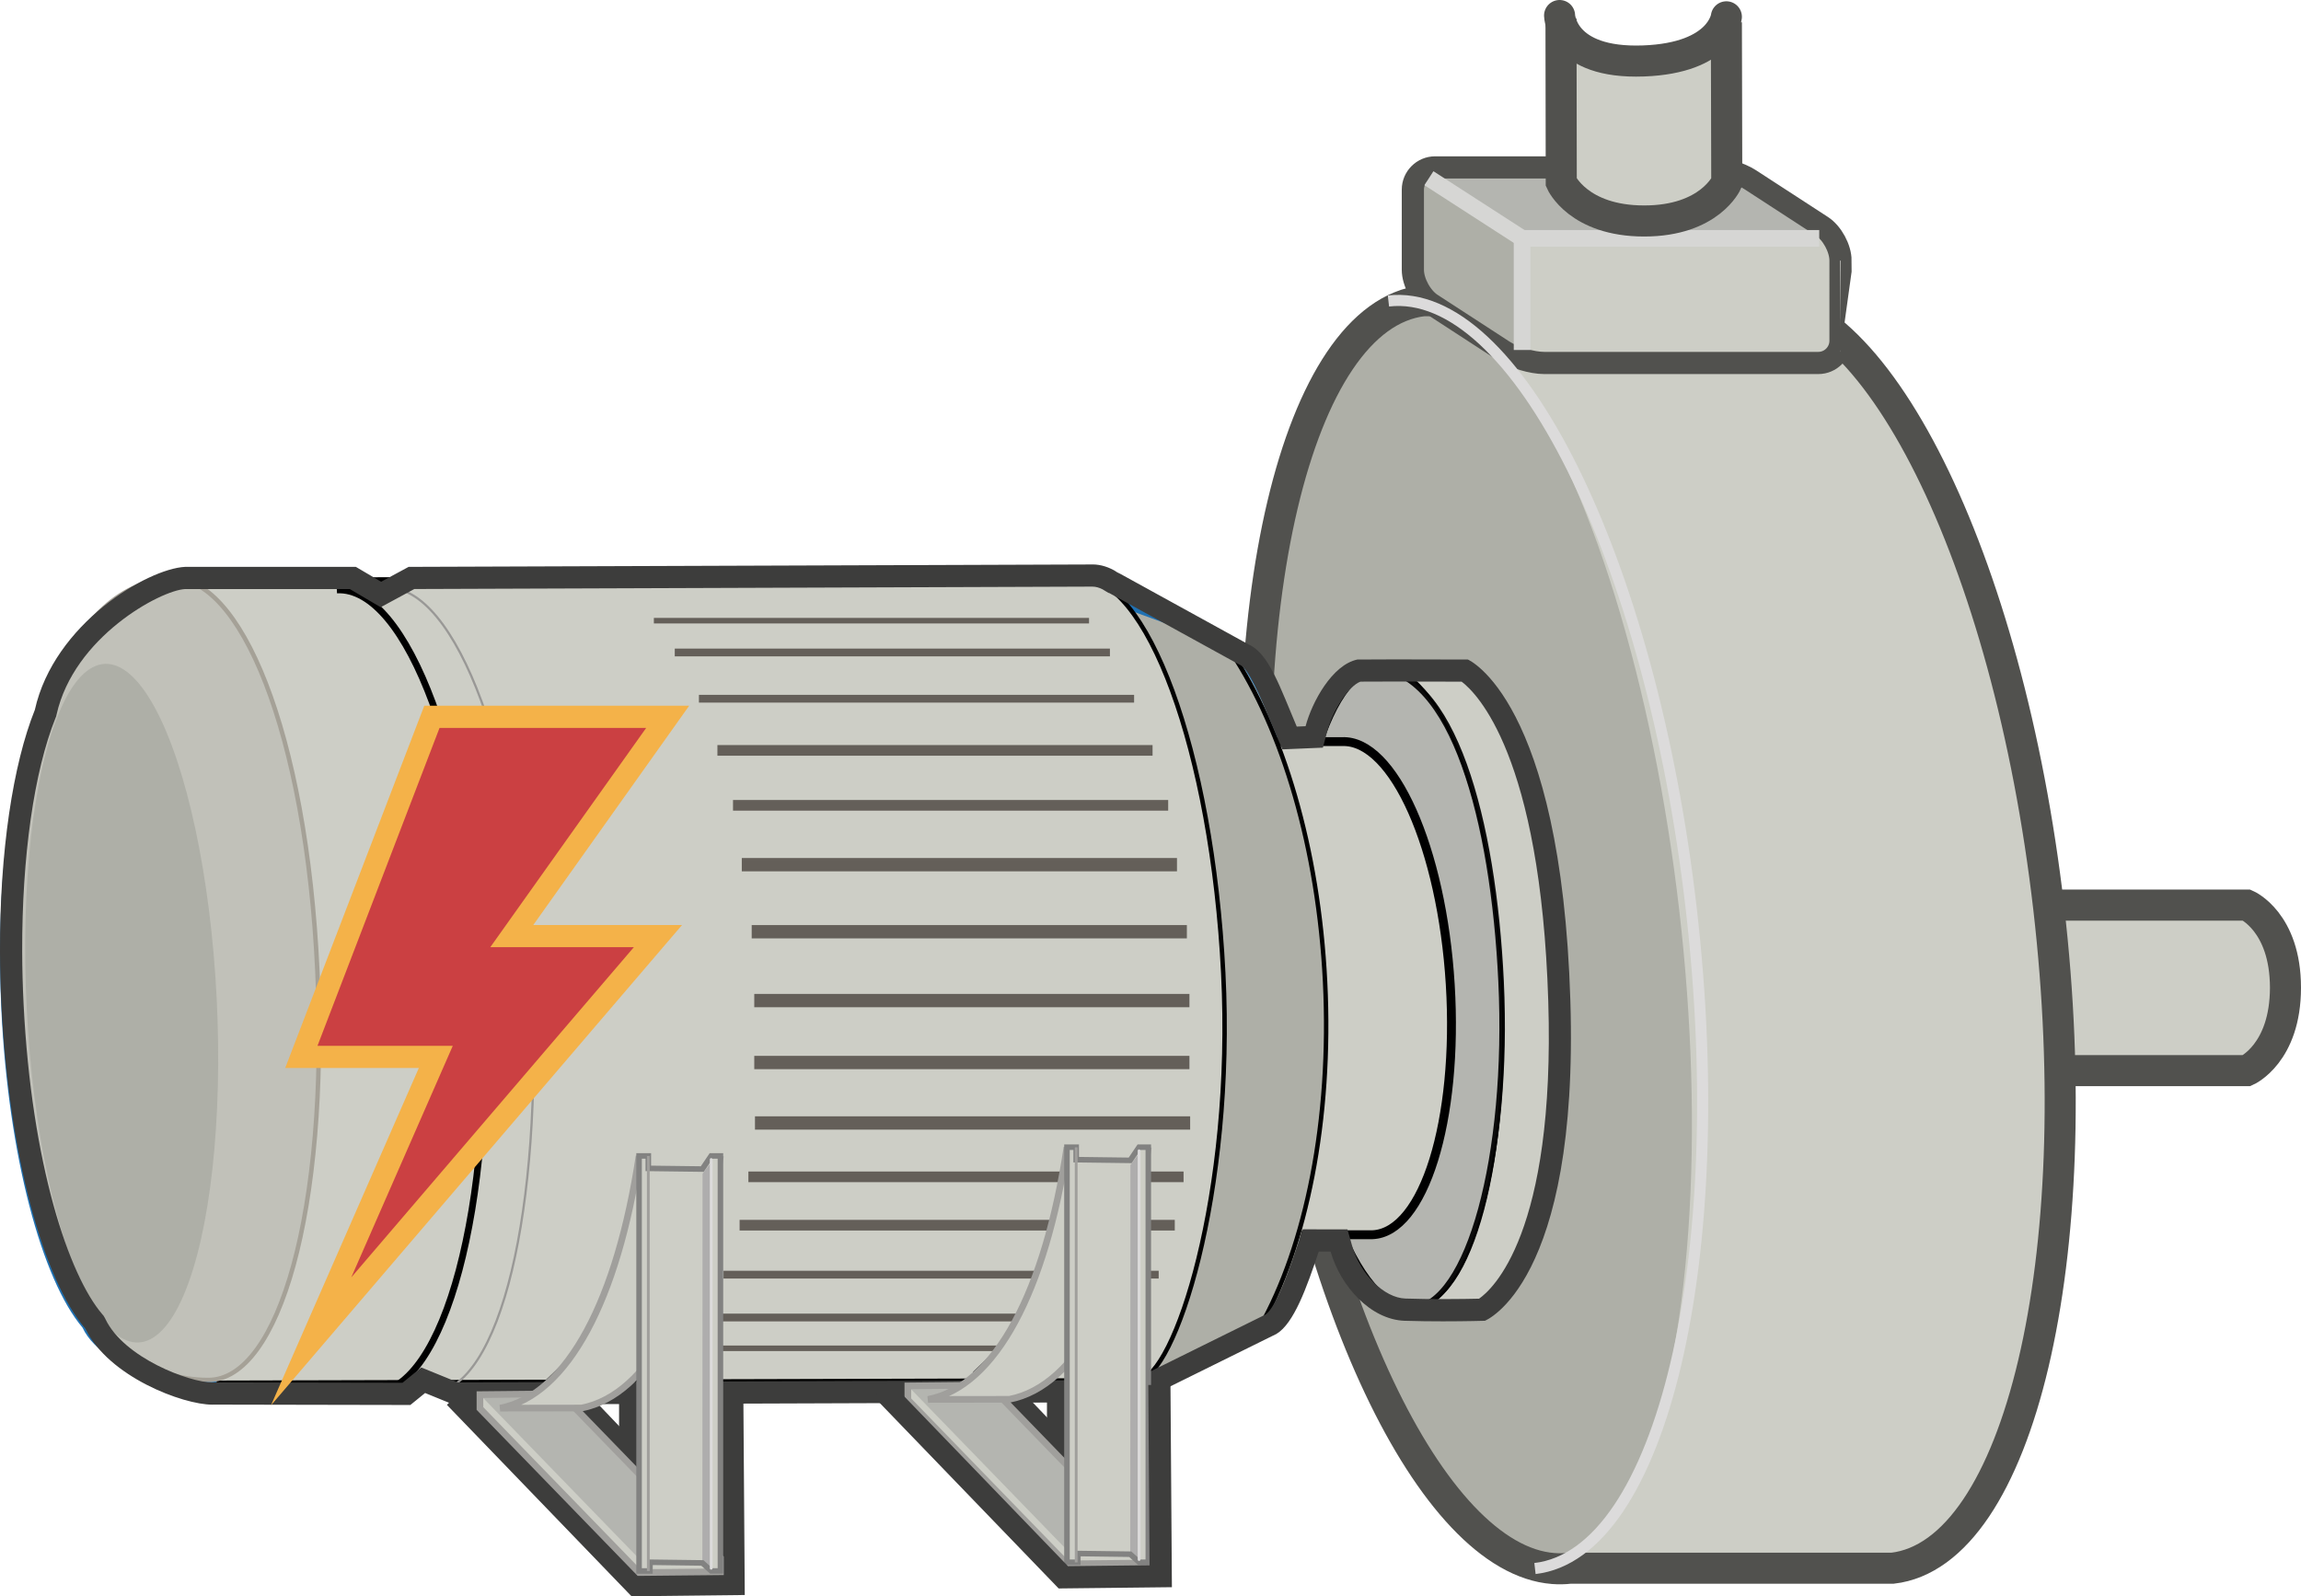 <?xml version="1.0" encoding="iso-8859-1"?>
<!-- Generator: Adobe Illustrator 17.0.0, SVG Export Plug-In . SVG Version: 6.00 Build 0)  -->
<!DOCTYPE svg PUBLIC "-//W3C//DTD SVG 1.1//EN" "http://www.w3.org/Graphics/SVG/1.1/DTD/svg11.dtd">
<svg version="1.1" xmlns="http://www.w3.org/2000/svg" xmlns:xlink="http://www.w3.org/1999/xlink" x="0px" y="0px" width="103.7px"
	 height="71.938px" viewBox="0 0 103.7 71.938" style="enable-background:new 0 0 103.7 71.938;" xml:space="preserve">
<g id="Base_x5F_Pump_x5F_Right_x5F_On">
	<g id="Layer_1_12_">
	</g>
	<g id="Layer_1_2_">
	</g>
	<g id="Layer_1_1_">
	</g>
	<g id="Base_x5F_Pump_x5F_Right_x5F_Off">
		<g>
			<g>
				<g>
					<path style="fill:#CDCEC6;" d="M101.256,48.594H88.881c0,0,0.979-0.97,1.062-4.058c0.083-3.088-1.062-4.058-1.062-4.058h12.375
						c0,0,1.062,0.822,1.062,4.042C102.319,47.739,101.256,48.594,101.256,48.594z"/>
					<path style="fill:none;stroke:#51514E;stroke-width:1.4;stroke-miterlimit:10;" d="M89.702,40.79h11.554
						c0,0,1.744,0.757,1.744,3.722s-1.744,3.737-1.744,3.737H89.702"/>
				</g>
				<path style="fill:none;stroke:#51514E;stroke-width:1.4;stroke-miterlimit:10;" d="M87.829,40.477c0,0,1.857,0.219,1.989,3.931
					c0.14,3.927-2.048,3.988-2.048,3.988"/>
			</g>
			<path style="fill:#CDCEC6;" d="M78.687,13.552H64.144c-5.712,0.66-8.864,13.983-7.04,29.757
				c1.824,15.774,7.932,28.026,13.644,27.366h14.543c5.712-0.66,8.864-13.983,7.04-29.757
				C90.508,25.144,84.399,12.892,78.687,13.552z"/>
			
				<ellipse transform="matrix(-0.115 -0.993 0.993 -0.115 32.299 112.906)" style="fill:#AEAFA7;" cx="66.454" cy="42.063" rx="28.751" ry="9.318"/>
			<path style="fill:none;stroke:#51514E;stroke-width:1.4;stroke-miterlimit:10;" d="M78.687,13.552H64.144
				c-5.712,0.66-8.864,13.983-7.04,29.757C58.848,58.396,64.513,70.262,70,70.688c0.25,0.019,0.499,0.015,0.748-0.014h14.543
				c5.712-0.66,8.864-13.983,7.04-29.757C90.508,25.144,84.399,12.892,78.687,13.552z"/>
			<path style="fill:#2071B2;" d="M57.156,59.841l-0.003-0.006l-5.162,1.492c0,0-0.631,0.331-0.968,0.348l-40.635,0.9
				C9.174,62.636,4.742,62,3.721,59.837l-0.003-0.006C1.88,57.656,0.383,52.105,0.062,45.54c-0.264-5.406,0.333-10.207,1.455-13.045
				c0.834-3.803,5.358-6.232,6.991-6.314l39.819-0.108c0.437-0.022,0.87,0.125,1.293,0.423l-0.259-0.158l6.256,2.874l0.018,0.013
				c2.281,1.046,4.297,7.378,4.674,15.122C60.687,52.058,59.312,58.539,57.156,59.841z"/>
			<path style="fill:#B4B5B0;" d="M62.303,30.108c0.568,0.012,2.741-0.002,2.741-0.002c2.554-0.122,4.892,6.096,5.307,14.187
				s-1.427,14.544-3.731,14.666c0,0-1.435-0.004-3.106,0c-1.626-0.208-3.624-3.542-4.44-8.41c-0.738-4.399-0.948-8.812-0.349-13.541
				C59.388,31.783,61.439,30.09,62.303,30.108z"/>
			<g>
				<path style="fill:#CDCEC6;stroke:#0B0B0B;stroke-width:0.25;stroke-miterlimit:10;" d="M63.631,58.959
					c2.554-0.127,4.395-6.862,4.018-14.744c-0.345-7.208-2.16-14.066-5.759-14.11l3.156,0.001c2.554-0.122,4.902,6.097,5.314,14.113
					s-1.325,14.613-3.629,14.735L63.631,58.959z"/>
			</g>
			<g>
				
					<ellipse transform="matrix(0.999 -0.05 0.05 0.999 -2.126 3.174)" style="fill:none;stroke:#000000;stroke-width:0.1;stroke-miterlimit:10;" cx="63.017" cy="44.516" rx="4.63" ry="14.423"/>
			</g>
			<path style="fill:#CDCEC6;stroke:#000000;stroke-width:0.4;stroke-miterlimit:10;" d="M58.523,55.645h3.328
				c2.314-0.093,3.885-5.143,3.508-11.279c-0.377-6.137-2.558-11.037-4.872-10.944h-3.2"/>
			<path style="fill:#AEAFA7;" d="M47.841,26.388l7.405,2.694l-0.369-0.228c1.713,0.801,4.45,7.528,4.842,15.429
				c0.39,7.867-1.642,14.894-3.267,15.809l-6.876,2.952"/>
			<path style="fill:#CDCEC6;stroke:#000000;stroke-width:0.2;stroke-miterlimit:10;" d="M9.185,26.137l39.396-0.111
				c3.11-0.151,6.041,7.826,6.547,17.817s-2.188,18.212-3.835,18.363L9.76,62.317"/>
			<g>
				<path style="fill:#C1C1B9;stroke:#A5A197;stroke-width:0.2;stroke-miterlimit:10;" d="M9.393,62.191
					c3.178-0.007,5.41-7.648,4.911-18.425s-3.49-17.925-6.661-17.691c-4.731,0.349-7.34,7.499-6.841,18.276
					S3.845,62.203,9.393,62.191z"/>
			</g>
			<g>
				
					<ellipse transform="matrix(0.999 -0.05 0.05 0.999 -2.231 0.326)" style="fill:#AEAFA7;" cx="5.46" cy="45.202" rx="4.286" ry="15.306"/>
			</g>
			<path style="fill:none;stroke:#000000;stroke-width:0.3;stroke-miterlimit:10;" d="M16.872,62.765
				c3.174-0.166,5.368-8.4,4.901-18.389c-0.467-9.99-3.418-17.953-6.592-17.787"/>
			<path style="fill:none;stroke:#000000;stroke-width:0.2;stroke-miterlimit:10;" d="M56.777,59.818
				c2.077-3.674,3.25-9.313,2.941-15.569c-0.299-6.044-1.92-11.377-4.22-14.844"/>
			<g>
				
					<line style="fill:none;stroke:#645F59;stroke-width:0.6;stroke-miterlimit:10;" x1="33.993" y1="45.093" x2="53.605" y2="45.093"/>
				
					<line style="fill:none;stroke:#645F59;stroke-width:0.6;stroke-miterlimit:10;" x1="34.025" y1="50.609" x2="53.637" y2="50.609"/>
				
					<line style="fill:none;stroke:#645F59;stroke-width:0.6;stroke-miterlimit:10;" x1="33.431" y1="38.968" x2="53.043" y2="38.968"/>
				
					<line style="fill:none;stroke:#645F59;stroke-width:0.6;stroke-miterlimit:10;" x1="33.877" y1="41.99" x2="53.489" y2="41.99"/>
				
					<line style="fill:none;stroke:#645F59;stroke-width:0.6;stroke-miterlimit:10;" x1="33.993" y1="47.884" x2="53.605" y2="47.884"/>
				<g>
					
						<line style="fill:none;stroke:#645F59;stroke-width:0.48;stroke-miterlimit:10;" x1="33.332" y1="55.215" x2="52.944" y2="55.215"/>
					
						<line style="fill:none;stroke:#645F59;stroke-width:0.48;stroke-miterlimit:10;" x1="32.332" y1="33.817" x2="51.943" y2="33.817"/>
					
						<line style="fill:none;stroke:#645F59;stroke-width:0.48;stroke-miterlimit:10;" x1="33.728" y1="53.036" x2="53.34" y2="53.036"/>
					
						<line style="fill:none;stroke:#645F59;stroke-width:0.48;stroke-miterlimit:10;" x1="33.035" y1="36.293" x2="52.647" y2="36.293"/>
					<g>
						
							<line style="fill:none;stroke:#645F59;stroke-width:0.35;stroke-miterlimit:10;" x1="30.41" y1="29.405" x2="50.021" y2="29.405"/>
						
							<line style="fill:none;stroke:#645F59;stroke-width:0.35;stroke-miterlimit:10;" x1="31.896" y1="59.376" x2="51.507" y2="59.376"/>
						
							<line style="fill:none;stroke:#645F59;stroke-width:0.35;stroke-miterlimit:10;" x1="31.499" y1="31.489" x2="51.111" y2="31.489"/>
						
							<line style="fill:none;stroke:#645F59;stroke-width:0.35;stroke-miterlimit:10;" x1="32.607" y1="57.444" x2="52.219" y2="57.444"/>
						<g>
							
								<line style="fill:none;stroke:#645F59;stroke-width:0.25;stroke-miterlimit:10;" x1="31.252" y1="60.763" x2="50.864" y2="60.763"/>
							
								<line style="fill:none;stroke:#645F59;stroke-width:0.25;stroke-miterlimit:10;" x1="29.468" y1="27.972" x2="49.08" y2="27.972"/>
						</g>
					</g>
				</g>
			</g>
			<path style="fill:none;stroke:#999896;stroke-width:0.1;stroke-miterlimit:10;" d="M19.421,62.79
				c3.174-0.168,5.018-8.38,4.554-18.42s-3.414-18.044-6.588-17.876"/>
			<g>
				<g>
					<path style="fill:#3D3D3C;" d="M49.232,26.437c0.148,0,0.303,0.042,0.469,0.127L49.7,26.566l0.268,0.161l0.006-0.01
						l5.832,3.208l0.038,0.021l0.04,0.018c0.399,0.176,0.908,1.409,1.317,2.4c0.103,0.25,0.21,0.508,0.321,0.771l0.271,0.636
						l0.691-0.029l0.398-0.017l0.737-0.031l0.189-0.713c0.264-0.999,0.989-2.077,1.504-2.262c0.325-0.004,0.9-0.005,1.542-0.005
						c1.124,0,2.45,0.004,3.018,0.006c0.669,0.504,3.56,3.316,3.904,14.402c0.325,10.502-2.55,13.012-3.119,13.405
						c-0.313,0.007-0.913,0.019-1.627,0.019c-0.526,0-1.113-0.006-1.693-0.025c-0.962-0.031-2.041-1.104-2.405-2.391l-0.206-0.727
						l-0.756-0.001h-0.535l-0.72-0.001l-0.229,0.683c-0.282,0.844-0.938,2.802-1.449,3.156l-5.463,2.7L51.1,62.18
						c-0.032,0.008-0.062,0.012-0.09,0.014L20.638,62.3l-1.102-0.449l-0.549-0.224l-0.46,0.374l-0.388,0.316l-8.478-0.016
						l-0.068,0.001l-0.026,0.001c-1.023,0-3.976-1.106-4.812-2.85l-0.02-0.04L4.717,59.38L4.67,59.3l-0.06-0.071
						c-1.508-1.757-3.19-6.761-3.547-13.979C1.023,44.454,1.002,43.656,1,42.876c-0.012-4.277,0.534-8.109,1.5-10.514l0.031-0.076
						l0.018-0.08c0.78-3.505,4.688-5.603,5.792-5.659h7.425l0.904,0.532l0.487,0.286l0.497-0.269l1.018-0.551l30.524-0.108
						L49.232,26.437 M49.232,25.437c-0.029,0-0.059,0.001-0.088,0.002l-30.729,0.108l-1.239,0.67l-1.138-0.67H8.339
						c-1.692,0.084-5.904,2.562-6.768,6.442C0.583,34.454-0.013,38.368,0,42.879c0.002,0.79,0.023,1.598,0.064,2.42
						C0.396,51.997,1.946,57.66,3.85,59.88l0.003,0.006c1.033,2.155,4.385,3.417,5.714,3.417c0.032,0,0.063-0.001,0.092-0.002
						l8.834,0.017l0.665-0.54l1.285,0.524l30.57-0.108c0.349-0.017,0.685-0.136,1.007-0.348l-0.005-0.007l5.51-2.723
						c0.789-0.473,1.366-2.095,1.907-3.712h0.535c0.438,1.549,1.799,3.069,3.335,3.119c0.591,0.019,1.189,0.025,1.725,0.025
						c1.071,0,1.891-0.025,1.891-0.025s4.25-1.646,3.854-14.43c-0.421-13.594-4.619-15.37-4.619-15.37s-1.826-0.007-3.302-0.007
						c-0.738,0-1.388,0.002-1.679,0.007c-1.138,0.239-2.047,1.922-2.333,3.005l-0.398,0.017c-0.743-1.745-1.255-3.296-2.155-3.694
						l-5.936-3.266c0.044,0.027,0.088,0.056,0.132,0.087l-0.268-0.161l0.136,0.075C49.984,25.556,49.609,25.437,49.232,25.437
						L49.232,25.437z"/>
				</g>
			</g>
			<g>
				<line style="fill:none;stroke:#3D3D3C;stroke-miterlimit:10;" x1="44.208" y1="61.482" x2="48.952" y2="66.45"/>
			</g>
			<line style="fill:none;stroke:#3D3D3C;stroke-miterlimit:10;" x1="47.684" y1="62.422" x2="47.684" y2="66.237"/>
			
				<line style="fill:none;stroke:#51514E;stroke-width:0.45;stroke-miterlimit:10;" x1="52.147" y1="62.63" x2="52.147" y2="67.796"/>
			<g>
				<line style="fill:none;stroke:#51514E;stroke-width:0.45;stroke-miterlimit:10;" x1="40" y1="62.63" x2="44.744" y2="67.598"/>
			</g>
			<g>
				<polygon style="fill:#CDCEC6;" points="51.751,70.442 51.751,69.817 44.581,62.422 40.914,62.458 40.914,63.083 48.085,70.478 
									"/>
				<g>
					<polygon style="fill:#B4B5B0;" points="51.751,69.817 44.581,62.422 40.914,62.458 48.085,69.853 					"/>
				</g>
				<polygon style="fill:none;stroke:#A09F9C;stroke-width:0.3;stroke-miterlimit:10;" points="51.751,70.442 51.751,69.817 
					44.581,62.422 40.914,62.458 40.914,63.083 48.085,70.478 				"/>
			</g>
			<g>
				<path style="fill:#CDCEC6;stroke:#A09F9C;stroke-width:0.3;stroke-miterlimit:10;" d="M48.085,51.705
					c-0.968,6.423-3.195,10.765-6.26,11.362l3.667-0.005c3.065-0.597,5.292-4.939,6.26-11.362"/>
				<polygon style="fill:#CDCEC6;" points="51.751,51.705 51.335,51.705 50.934,52.299 48.501,52.268 48.501,51.705 48.085,51.705 
					48.085,70.411 48.574,70.411 48.579,70.018 50.938,70.048 51.34,70.411 51.751,70.411 				"/>
				<polygon style="fill:#AEADAD;" points="51.34,70.411 50.938,70.048 50.945,52.503 51.335,51.987 				"/>
				<polygon style="fill:none;stroke:#828281;stroke-width:0.25;stroke-miterlimit:10;" points="51.751,51.7 51.335,51.7 
					50.934,52.294 48.501,52.262 48.501,51.7 48.085,51.7 48.085,70.405 48.574,70.405 48.579,70.012 50.938,70.043 51.34,70.405 
					51.751,70.405 				"/>
				<g>
					
						<line style="fill:none;stroke:#DCDBDB;stroke-width:0.125;stroke-linecap:round;stroke-linejoin:round;stroke-miterlimit:10;" x1="51.335" y1="51.862" x2="51.335" y2="70.284"/>
				</g>
				
					<line style="fill:none;stroke:#A09F9C;stroke-width:0.125;stroke-miterlimit:10;" x1="48.501" y1="51.705" x2="48.501" y2="70.411"/>
			</g>
			<g>
				<line style="fill:none;stroke:#3D3D3C;stroke-miterlimit:10;" x1="24.924" y1="61.874" x2="29.668" y2="66.842"/>
			</g>
			<line style="fill:none;stroke:#3D3D3C;stroke-miterlimit:10;" x1="28.4" y1="62.814" x2="28.4" y2="66.63"/>
			
				<line style="fill:none;stroke:#51514E;stroke-width:0.45;stroke-miterlimit:10;" x1="32.864" y1="63.022" x2="32.864" y2="68.189"/>
			<g>
				<polyline style="fill:none;stroke:#3D3D3C;stroke-miterlimit:10;" points="20.5,62.965 28.671,71.436 33.061,71.387 33,62.765 
									"/>
			</g>
			<g>
				<polygon style="fill:#CDCEC6;" points="32.468,70.834 32.468,70.209 25.297,62.814 21.63,62.851 21.63,63.476 28.801,70.87 				
					"/>
				<g>
					<polygon style="fill:#B4B5B0;" points="32.468,70.209 25.297,62.814 21.63,62.851 28.801,70.245 					"/>
				</g>
				<polygon style="fill:none;stroke:#A09F9C;stroke-width:0.3;stroke-miterlimit:10;" points="32.468,70.834 32.468,70.209 
					25.297,62.814 21.63,62.851 21.63,63.476 28.801,70.87 				"/>
			</g>
			<g>
				<path style="fill:#CDCEC6;stroke:#A09F9C;stroke-width:0.3;stroke-miterlimit:10;" d="M28.801,52.098
					c-0.968,6.423-3.195,10.765-6.26,11.362l3.667-0.005c3.065-0.597,5.292-4.939,6.26-11.362"/>
				<polygon style="fill:#CDCEC6;" points="32.468,52.098 32.051,52.098 31.65,52.692 29.218,52.661 29.218,52.098 28.801,52.098 
					28.801,70.803 29.29,70.803 29.295,70.41 31.654,70.441 32.056,70.803 32.468,70.803 				"/>
				<polygon style="fill:#AEADAD;" points="32.056,70.803 31.654,70.441 31.662,52.896 32.051,52.379 				"/>
				<polygon style="fill:none;stroke:#828281;stroke-width:0.25;stroke-miterlimit:10;" points="32.468,52.093 32.051,52.093 
					31.65,52.686 29.218,52.655 29.218,52.093 28.801,52.093 28.801,70.798 29.29,70.798 29.295,70.405 31.654,70.436 
					32.056,70.798 32.468,70.798 				"/>
				<g>
					
						<line style="fill:none;stroke:#DCDBDB;stroke-width:0.125;stroke-linecap:round;stroke-linejoin:round;stroke-miterlimit:10;" x1="32.051" y1="52.254" x2="32.051" y2="70.676"/>
				</g>
				
					<line style="fill:none;stroke:#A09F9C;stroke-width:0.125;stroke-miterlimit:10;" x1="29.218" y1="52.098" x2="29.218" y2="70.803"/>
			</g>
			<g>
				<polyline style="fill:none;stroke:#3D3D3C;stroke-miterlimit:10;" points="39.75,62.613 47.921,71.084 52.311,71.035 
					52.25,62.413 				"/>
			</g>
			<g>
				<polygon style="fill:#B4B5B0;" points="78.839,13.602 63.674,13.161 63.674,7.545 78.025,7.545 				"/>
				<polygon style="fill:#B4B5B0;" points="82.947,10.742 68.596,10.742 63.674,7.545 78.025,7.545 				"/>
				<polygon style="fill:#AEAFA7;" points="68.596,16.358 63.674,13.161 63.674,7.545 68.596,10.742 				"/>
				<rect x="68.596" y="10.742" style="fill:#CDCEC6;" width="14.351" height="5.616"/>
				<g>
					<path style="fill:none;stroke:#51514E;stroke-miterlimit:10;" d="M82.947,15.358c0,0.55-0.45,1-1,1H69.596
						c-0.55,0-1.377-0.245-1.839-0.545l-3.244-2.108c-0.461-0.3-0.839-0.995-0.839-1.545V8.545c0-0.55,0.45-1,1-1h12.351
						c0.55,0,1.377,0.245,1.839,0.545l3.244,2.108c0.461,0.3,0.839,0.995,0.839,1.545C82.947,11.743,82.947,15.358,82.947,15.358z"
						/>
				</g>
				
					<line style="fill:none;stroke:#D6D6D4;stroke-width:0.75;stroke-miterlimit:10;" x1="64.397" y1="8.031" x2="68.596" y2="10.742"/>
				
					<line style="fill:none;stroke:#D6D6D4;stroke-width:0.75;stroke-miterlimit:10;" x1="68.518" y1="10.742" x2="81.988" y2="10.742"/>
				
					<line style="fill:none;stroke:#D6D6D4;stroke-width:0.75;stroke-miterlimit:10;" x1="68.596" y1="15.773" x2="68.596" y2="10.742"/>
			</g>
			<g>
				<path style="fill:#CDCEC6;" d="M70.017,8.215V6.383L70.004,1.81c0,0,0.97,0.979,4.058,1.062S78.12,1.81,78.12,1.81l0.013,6.405
					c0,0-0.822,1.062-4.042,1.062S70.017,8.215,70.017,8.215z"/>
				<path style="fill:none;stroke:#51514E;stroke-width:1.4;stroke-miterlimit:10;" d="M77.803,1.006l0.018,7.209
					c0,0-0.757,1.744-3.722,1.744s-3.737-1.744-3.737-1.744L70.35,0.84"/>
				<path style="fill:none;stroke:#51514E;stroke-width:1.4;stroke-linecap:round;stroke-linejoin:round;stroke-miterlimit:10;" d="
					M77.803,0.758c0,0-0.208,1.857-3.731,1.989C70.343,2.887,70.286,0.7,70.286,0.7"/>
			</g>
			<path style="fill:none;stroke:#DCDBDB;stroke-width:0.5;stroke-miterlimit:10;" d="M62.573,13.565
				c5.712-0.66,11.82,11.592,13.644,27.366s-1.328,29.097-7.04,29.757"/>
		</g>
	</g>
	<g id="Layer_1_3_">
	</g>
	<g>
		<polygon style="fill:#CB4042;stroke:#F4B249;stroke-miterlimit:10;" points="23.065,42.187 30.091,32.304 19.465,32.304 
			13.581,47.631 19.641,47.631 14.021,60.451 29.652,42.187 		"/>
	</g>
</g>
<g id="Layer_1">
</g>
</svg>
